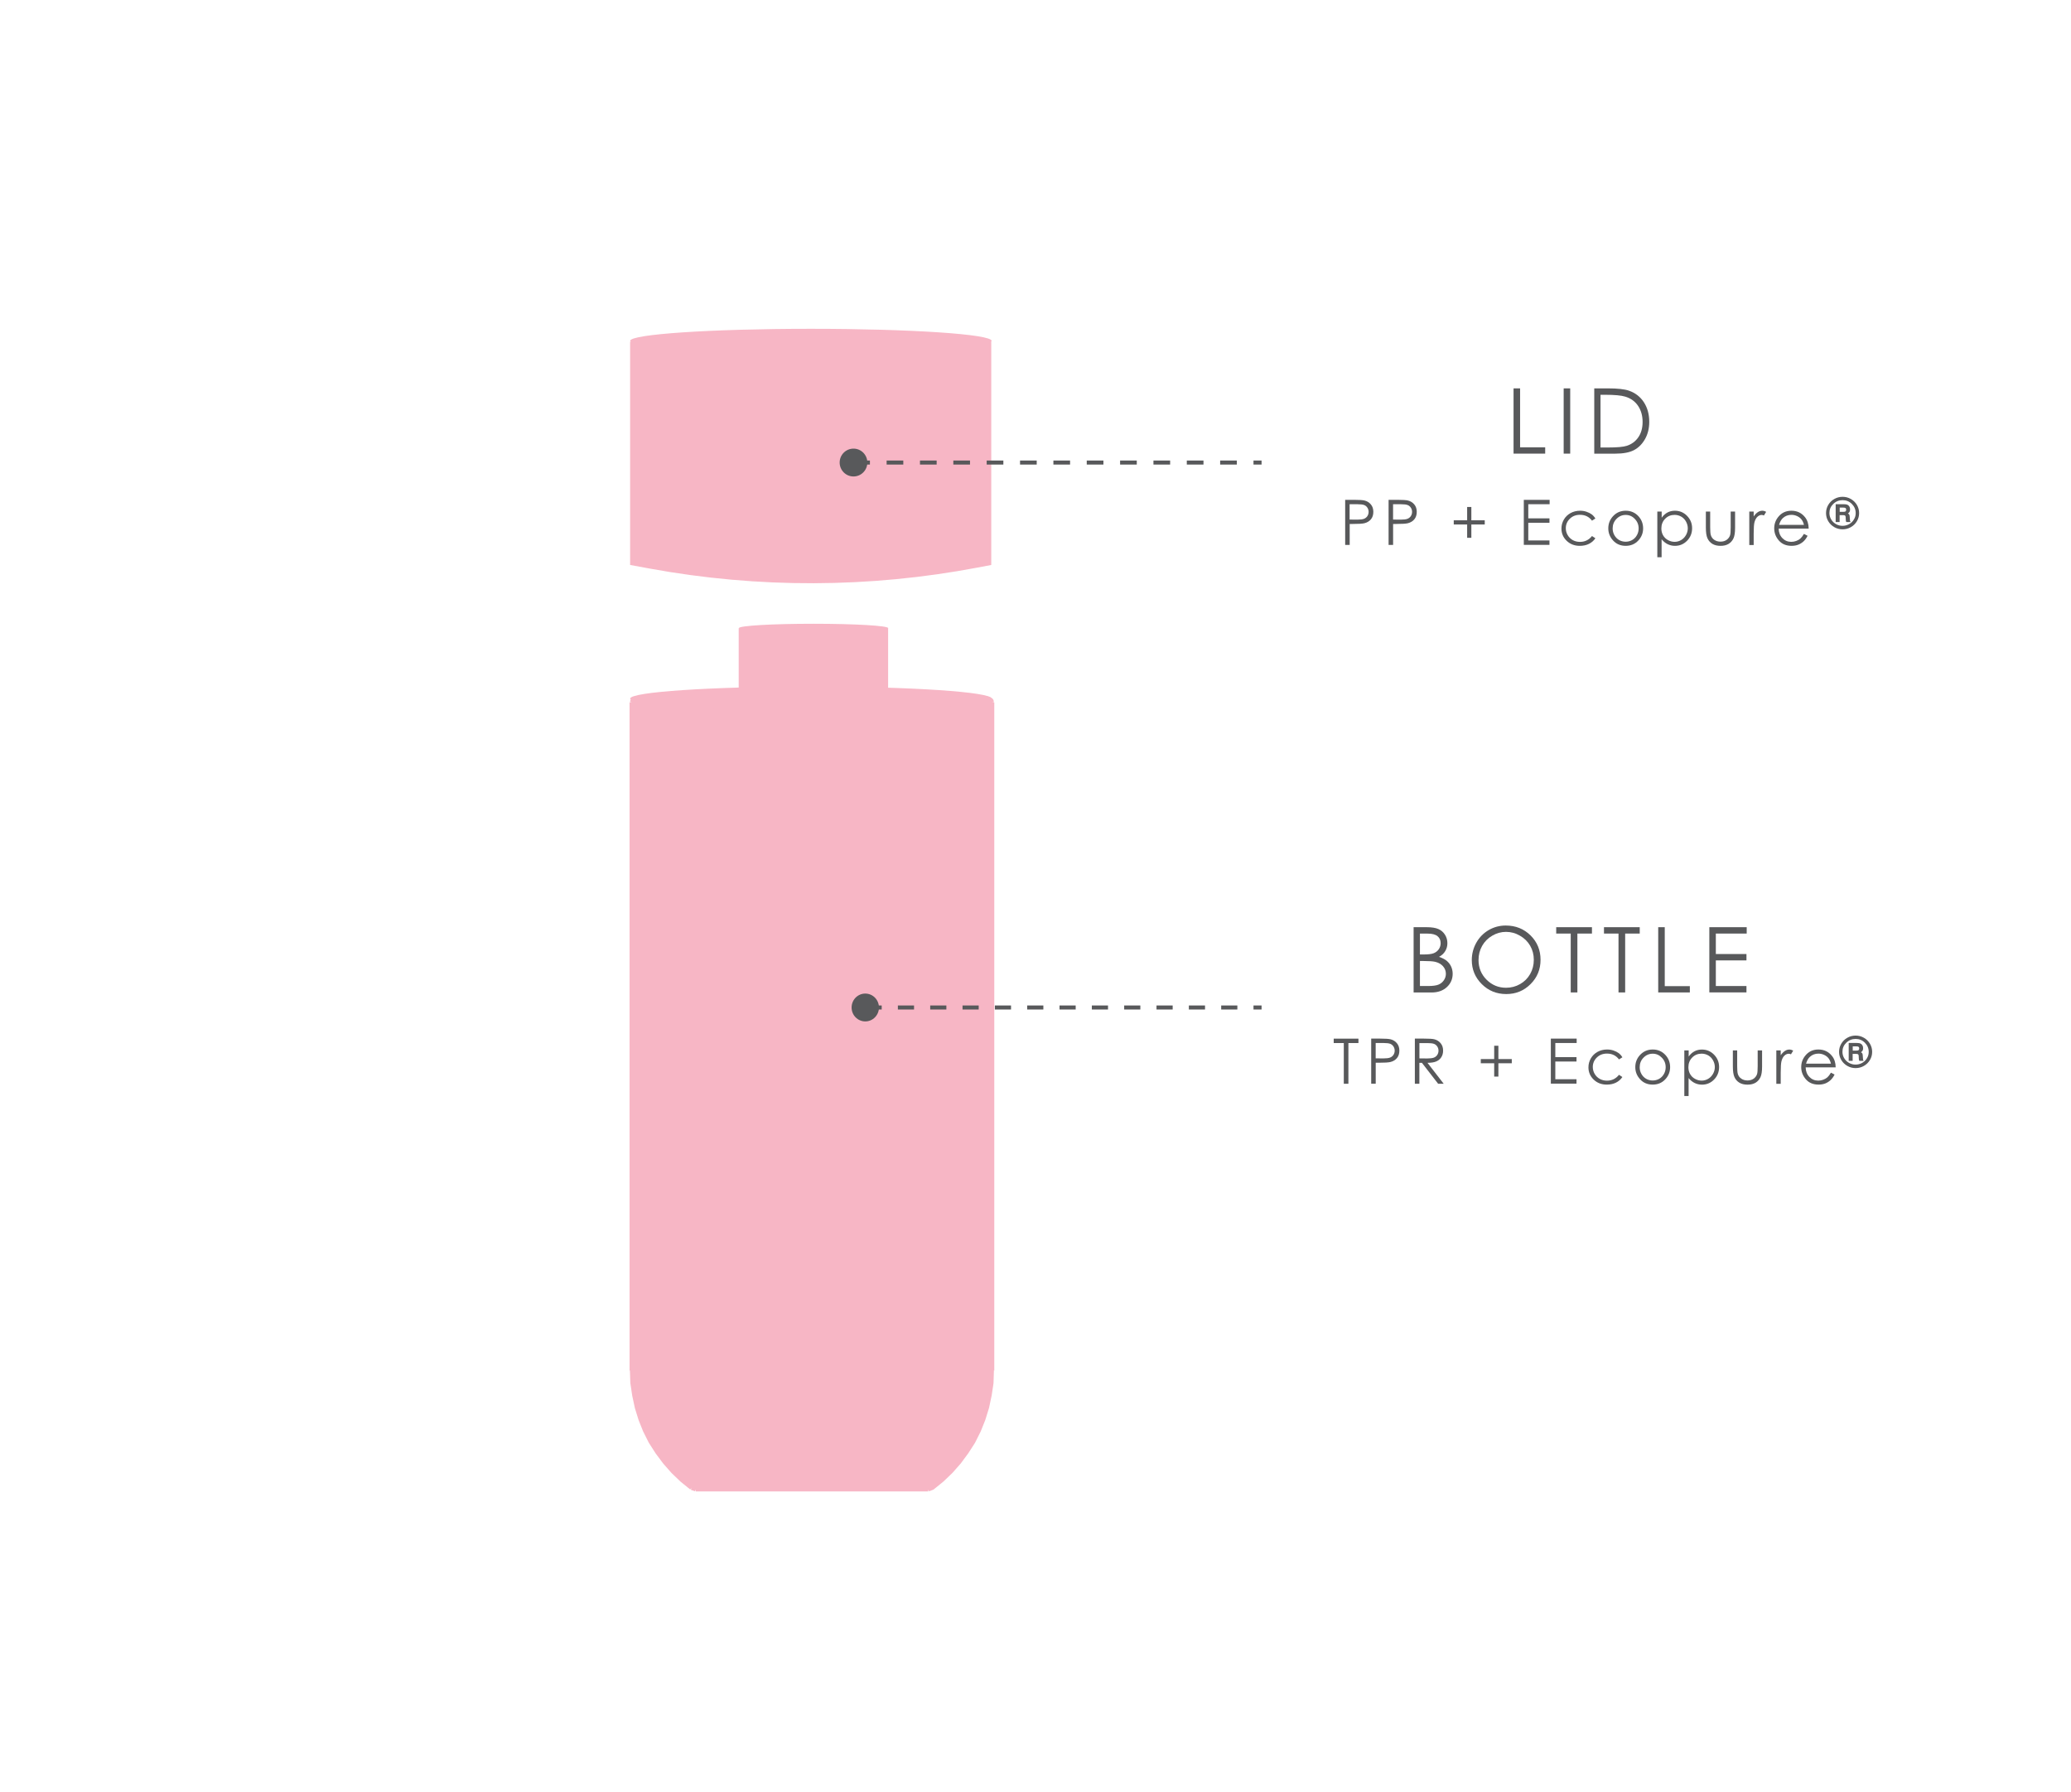 <svg xml:space="preserve" style="enable-background:new 0 0 513.25 444.15;" viewBox="0 0 513.25 444.15" y="0px" x="0px" xmlns:xlink="http://www.w3.org/1999/xlink" xmlns="http://www.w3.org/2000/svg" id="Layer_1" version="1.1">
<style type="text/css">
	.st0{fill:#F7B6C5;}
	.st1{fill:#58595B;}
	.st2{fill:none;stroke:#58595B;stroke-miterlimit:10;}
	.st3{fill:none;stroke:#58595B;stroke-miterlimit:10;stroke-dasharray:4.209,4.209,4.209,4.209;}
	.st4{fill:none;stroke:#58595B;stroke-miterlimit:10;stroke-dasharray:4.209,4.209,4.209,4.209,4.209,4.209;}
	.st5{fill:none;stroke:#58595B;stroke-miterlimit:10;stroke-dasharray:3.618,3.618,3.618,3.618;}
	.st6{fill:none;stroke:#58595B;stroke-miterlimit:10;stroke-dasharray:3.618,3.618,3.618,3.618,3.618,3.618;}
	.st7{fill:none;stroke:#58595B;stroke-miterlimit:10;stroke-dasharray:3.76,3.76,3.76,3.76;}
	.st8{fill:none;stroke:#58595B;stroke-miterlimit:10;stroke-dasharray:3.76,3.76,3.76,3.76,3.76,3.76;}
	.st9{fill:none;stroke:#58595B;stroke-miterlimit:10;stroke-dasharray:4.133,4.133,4.133,4.133;}
	.st10{fill:none;stroke:#58595B;stroke-miterlimit:10;stroke-dasharray:4.133,4.133,4.133,4.133,4.133,4.133;}
	.st11{fill:none;stroke:#58595B;stroke-miterlimit:10;stroke-dasharray:4.006,4.006,4.006,4.006;}
	.st12{fill:none;stroke:#58595B;stroke-miterlimit:10;stroke-dasharray:4.006,4.006,4.006,4.006,4.006,4.006;}
	.st13{fill:none;stroke:#58595B;stroke-miterlimit:10;stroke-dasharray:3.885,3.885,3.885,3.885;}
	.st14{fill:none;stroke:#58595B;stroke-miterlimit:10;stroke-dasharray:3.885,3.885,3.885,3.885,3.885,3.885;}
	.st15{fill:none;stroke:#58595B;stroke-miterlimit:10;stroke-dasharray:3.644,3.644,3.644,3.644;}
	.st16{fill:none;stroke:#58595B;stroke-miterlimit:10;stroke-dasharray:3.644,3.644,3.644,3.644,3.644,3.644;}
	.st17{fill:none;stroke:#58595B;stroke-miterlimit:10;stroke-dasharray:4.147,4.147,4.147,4.147;}
	.st18{fill:none;stroke:#58595B;stroke-miterlimit:10;stroke-dasharray:4.147,4.147,4.147,4.147,4.147,4.147;}
	.st19{fill:none;stroke:#58595B;stroke-miterlimit:10;stroke-dasharray:4.352,4.352,4.352,4.352;}
	.st20{fill:none;stroke:#58595B;stroke-miterlimit:10;stroke-dasharray:4.352,4.352,4.352,4.352,4.352,4.352;}
	.st21{fill:none;stroke:#58595B;stroke-miterlimit:10;stroke-dasharray:4.126,4.126,4.126,4.126;}
	.st22{fill:none;stroke:#58595B;stroke-miterlimit:10;stroke-dasharray:4.126,4.126,4.126,4.126,4.126,4.126;}
	.st23{fill:none;stroke:#58595B;stroke-miterlimit:10;stroke-dasharray:4.289,4.289,4.289,4.289;}
	.st24{fill:none;stroke:#58595B;stroke-miterlimit:10;stroke-dasharray:4.289,4.289,4.289,4.289,4.289,4.289;}
	.st25{fill:none;stroke:#58595B;stroke-miterlimit:10;stroke-dasharray:4.155,4.155,4.155,4.155;}
	.st26{fill:none;stroke:#58595B;stroke-miterlimit:10;stroke-dasharray:4.155,4.155,4.155,4.155,4.155,4.155;}
</style>
<g>
	<g>
		<g>
			<path d="M350.32,229.76h3.19c1.28,0,2.27,0.15,2.96,0.46c0.69,0.3,1.23,0.77,1.63,1.4c0.4,0.63,0.6,1.33,0.6,2.1
				c0,0.72-0.17,1.37-0.53,1.96c-0.35,0.59-0.86,1.07-1.54,1.43c0.84,0.29,1.49,0.62,1.94,1.01s0.81,0.85,1.06,1.4
				c0.25,0.55,0.38,1.14,0.38,1.78c0,1.3-0.47,2.4-1.42,3.29s-2.22,1.35-3.82,1.35h-4.44V229.76z M351.9,231.34v5.18h0.93
				c1.12,0,1.95-0.1,2.48-0.31c0.53-0.21,0.95-0.54,1.26-0.99c0.31-0.45,0.46-0.95,0.46-1.5c0-0.74-0.26-1.32-0.78-1.74
				c-0.52-0.42-1.34-0.63-2.47-0.63H351.9z M351.9,238.14v6.2h2c1.18,0,2.05-0.12,2.6-0.35c0.55-0.23,0.99-0.59,1.33-1.08
				c0.33-0.49,0.5-1.02,0.5-1.59c0-0.72-0.24-1.34-0.71-1.88c-0.47-0.53-1.12-0.9-1.94-1.1c-0.55-0.13-1.51-0.2-2.88-0.2H351.9z" class="st1"></path>
			<path d="M373.16,229.35c2.45,0,4.5,0.82,6.15,2.45c1.65,1.63,2.48,3.65,2.48,6.04c0,2.37-0.82,4.38-2.47,6.02
				c-1.65,1.65-3.65,2.47-6.02,2.47c-2.4,0-4.42-0.82-6.07-2.46c-1.65-1.64-2.48-3.63-2.48-5.96c0-1.55,0.38-2.99,1.13-4.32
				c0.75-1.33,1.78-2.37,3.07-3.12S371.65,229.35,373.16,229.35z M373.23,230.92c-1.2,0-2.33,0.31-3.4,0.94
				c-1.07,0.62-1.91,1.46-2.51,2.52c-0.6,1.06-0.9,2.23-0.9,3.53c0,1.92,0.67,3.54,2,4.87c1.33,1.32,2.94,1.99,4.82,1.99
				c1.25,0,2.42-0.3,3.48-0.91c1.07-0.61,1.9-1.44,2.5-2.5c0.6-1.06,0.9-2.23,0.9-3.52c0-1.28-0.3-2.44-0.9-3.48
				c-0.6-1.04-1.44-1.87-2.53-2.49C375.6,231.23,374.45,230.92,373.23,230.92z" class="st1"></path>
			<path d="M385.67,231.34v-1.58h8.86v1.58h-3.61v14.59h-1.65v-14.59H385.67z" class="st1"></path>
			<path d="M397.51,231.34v-1.58h8.86v1.58h-3.61v14.59h-1.65v-14.59H397.51z" class="st1"></path>
			<path d="M410.95,229.76h1.62v14.61h6.22v1.56h-7.84V229.76z" class="st1"></path>
			<path d="M423.61,229.76h9.27v1.58h-7.65v5.07h7.59v1.58h-7.59v6.35h7.59v1.58h-9.2V229.76z" class="st1"></path>
		</g>
	</g>
	<g>
		<g>
			<g>
				<path d="M330.53,258.47v-1.09h6.13v1.09h-2.49v10.09h-1.14v-10.09H330.53z" class="st1"></path>
				<path d="M339.81,257.37h2.23c1.28,0,2.14,0.06,2.58,0.17c0.64,0.16,1.16,0.48,1.57,0.97s0.61,1.1,0.61,1.84
					c0,0.75-0.2,1.36-0.59,1.84c-0.4,0.48-0.94,0.81-1.63,0.98c-0.51,0.12-1.45,0.18-2.84,0.18h-0.8v5.2h-1.12V257.37z
					 M340.93,258.47v3.79l1.89,0.02c0.76,0,1.33-0.07,1.68-0.21c0.35-0.14,0.63-0.36,0.84-0.68c0.2-0.31,0.3-0.66,0.3-1.04
					c0-0.37-0.1-0.72-0.3-1.03c-0.2-0.31-0.47-0.53-0.8-0.66s-0.88-0.2-1.63-0.2H340.93z" class="st1"></path>
				<path d="M350.65,257.37h2.23c1.24,0,2.08,0.05,2.52,0.15c0.66,0.15,1.2,0.48,1.62,0.98
					c0.42,0.5,0.62,1.11,0.62,1.85c0,0.61-0.14,1.14-0.43,1.61s-0.7,0.81-1.23,1.05c-0.53,0.24-1.27,0.36-2.21,0.36l4.02,5.19h-1.38
					l-4.02-5.19h-0.63v5.19h-1.12V257.37z M351.77,258.47v3.8l1.93,0.02c0.75,0,1.3-0.07,1.66-0.21c0.36-0.14,0.64-0.37,0.84-0.68
					c0.2-0.31,0.3-0.66,0.3-1.04c0-0.38-0.1-0.72-0.3-1.02c-0.2-0.31-0.47-0.53-0.8-0.66c-0.33-0.13-0.88-0.2-1.64-0.2H351.77z" class="st1"></path>
				<path d="M370.3,262.44v-3.3h1.04v3.3h3.32v1.04h-3.32v3.3h-1.04v-3.3h-3.32v-1.04H370.3z" class="st1"></path>
				<path d="M384.33,257.37h6.41v1.09h-5.29v3.5h5.25v1.09h-5.25v4.39h5.25v1.09h-6.36V257.37z" class="st1"></path>
				<path d="M402.07,262l-0.84,0.53c-0.73-0.97-1.72-1.45-2.98-1.45c-1.01,0-1.84,0.32-2.51,0.97
					c-0.67,0.65-1,1.43-1,2.36c0,0.6,0.15,1.17,0.46,1.7c0.31,0.53,0.73,0.94,1.26,1.24c0.53,0.29,1.13,0.44,1.79,0.44
					c1.21,0,2.21-0.48,2.98-1.45l0.84,0.55c-0.4,0.6-0.93,1.06-1.59,1.39s-1.42,0.49-2.28,0.49c-1.31,0-2.39-0.42-3.25-1.25
					c-0.86-0.83-1.29-1.84-1.29-3.03c0-0.8,0.2-1.54,0.6-2.23c0.4-0.69,0.96-1.22,1.66-1.61c0.7-0.38,1.49-0.58,2.36-0.58
					c0.55,0,1.08,0.08,1.58,0.25c0.51,0.17,0.94,0.39,1.3,0.65C401.52,261.25,401.83,261.59,402.07,262z" class="st1"></path>
				<path d="M409.59,260.07c1.27,0,2.33,0.46,3.17,1.38c0.76,0.84,1.14,1.84,1.14,2.99c0,1.16-0.4,2.17-1.21,3.03
					s-1.84,1.3-3.1,1.3c-1.27,0-2.31-0.43-3.11-1.3c-0.8-0.86-1.21-1.87-1.21-3.03c0-1.15,0.38-2.14,1.14-2.98
					C407.25,260.54,408.31,260.07,409.59,260.07z M409.59,261.11c-0.88,0-1.65,0.33-2.28,0.98c-0.64,0.65-0.95,1.44-0.95,2.37
					c0,0.6,0.14,1.16,0.43,1.67s0.68,0.92,1.17,1.2s1.04,0.42,1.62,0.42s1.13-0.14,1.62-0.42s0.88-0.68,1.17-1.2
					c0.29-0.52,0.43-1.07,0.43-1.67c0-0.93-0.32-1.72-0.96-2.37C411.22,261.44,410.47,261.11,409.59,261.11z" class="st1"></path>
				<path d="M417.44,260.29h1.06v1.52c0.42-0.58,0.9-1.01,1.45-1.3s1.16-0.43,1.83-0.43c1.17,0,2.18,0.42,3.01,1.27
					c0.83,0.85,1.25,1.87,1.25,3.06c0,1.22-0.41,2.25-1.24,3.1c-0.83,0.85-1.83,1.27-3,1.27c-0.66,0-1.26-0.14-1.82-0.41
					c-0.55-0.27-1.05-0.68-1.5-1.22v4.45h-1.06V260.29z M421.7,261.1c-0.92,0-1.7,0.32-2.33,0.96c-0.63,0.64-0.94,1.44-0.94,2.4
					c0,0.63,0.14,1.19,0.42,1.69c0.28,0.5,0.68,0.9,1.21,1.19c0.52,0.29,1.08,0.44,1.66,0.44c0.57,0,1.11-0.15,1.61-0.44
					c0.5-0.3,0.9-0.71,1.2-1.24c0.3-0.53,0.45-1.09,0.45-1.67c0-0.59-0.15-1.14-0.44-1.67s-0.69-0.94-1.19-1.23
					C422.83,261.24,422.29,261.1,421.7,261.1z" class="st1"></path>
				<path d="M429.46,260.29h1.06v3.86c0,0.94,0.05,1.59,0.15,1.95c0.15,0.51,0.44,0.91,0.87,1.2s0.94,0.44,1.53,0.44
					s1.1-0.14,1.51-0.43c0.41-0.29,0.7-0.66,0.86-1.13c0.11-0.32,0.16-1,0.16-2.03v-3.86h1.09v4.06c0,1.14-0.13,2-0.4,2.58
					c-0.27,0.58-0.67,1.03-1.2,1.36c-0.54,0.33-1.21,0.49-2.01,0.49s-1.48-0.16-2.02-0.49c-0.54-0.33-0.94-0.78-1.21-1.37
					c-0.27-0.59-0.4-1.47-0.4-2.64V260.29z" class="st1"></path>
				<path d="M440.22,260.29h1.09v1.21c0.32-0.48,0.67-0.83,1.03-1.07c0.36-0.24,0.73-0.35,1.12-0.35
					c0.29,0,0.61,0.09,0.94,0.28l-0.55,0.9c-0.22-0.1-0.41-0.14-0.56-0.14c-0.36,0-0.7,0.15-1.03,0.44
					c-0.33,0.29-0.58,0.74-0.75,1.36c-0.13,0.47-0.2,1.42-0.2,2.86v2.8h-1.09V260.29z" class="st1"></path>
				<path d="M453.76,265.81l0.9,0.47c-0.29,0.58-0.63,1.04-1.02,1.4c-0.39,0.35-0.82,0.62-1.3,0.81
					c-0.48,0.18-1.03,0.28-1.64,0.28c-1.35,0-2.4-0.44-3.17-1.33c-0.76-0.88-1.14-1.88-1.14-3c0-1.05,0.32-1.98,0.97-2.8
					c0.82-1.04,1.91-1.57,3.28-1.57c1.41,0,2.54,0.54,3.38,1.6c0.6,0.75,0.9,1.7,0.91,2.83h-7.44c0.02,0.96,0.33,1.75,0.92,2.36
					c0.59,0.61,1.33,0.92,2.2,0.92c0.42,0,0.83-0.07,1.23-0.22s0.74-0.34,1.02-0.58C453.13,266.74,453.44,266.35,453.76,265.81z
					 M453.76,263.58c-0.14-0.57-0.35-1.02-0.62-1.36c-0.27-0.34-0.63-0.61-1.08-0.82c-0.45-0.21-0.92-0.31-1.41-0.31
					c-0.81,0-1.51,0.26-2.09,0.78c-0.43,0.38-0.75,0.95-0.97,1.71H453.76z" class="st1"></path>
			</g>
		</g>
		<g>
			<path d="M463.97,260.66c0,0.72-0.18,1.39-0.55,2.01c-0.37,0.62-0.86,1.11-1.5,1.47c-0.63,0.36-1.32,0.54-2.05,0.54
				c-0.73,0-1.42-0.18-2.05-0.54c-0.63-0.36-1.13-0.85-1.5-1.47c-0.37-0.62-0.55-1.29-0.55-2.02c0-0.72,0.18-1.39,0.55-2.02
				c0.37-0.62,0.86-1.11,1.5-1.47c0.63-0.36,1.32-0.54,2.05-0.54c0.74,0,1.42,0.18,2.05,0.54c0.63,0.36,1.13,0.85,1.5,1.47
				C463.79,259.26,463.97,259.94,463.97,260.66z M463.12,260.67c0-0.89-0.32-1.65-0.95-2.28s-1.4-0.94-2.29-0.94
				c-0.9,0-1.67,0.31-2.31,0.93s-0.96,1.37-0.96,2.25c0,0.57,0.14,1.1,0.43,1.59c0.29,0.49,0.69,0.88,1.19,1.16
				c0.51,0.29,1.05,0.43,1.63,0.43c0.58,0,1.12-0.14,1.63-0.42c0.51-0.28,0.91-0.67,1.19-1.16
				C462.98,261.75,463.12,261.23,463.12,260.67z M458.17,258.45h1.99c0.42,0,0.72,0.05,0.92,0.14c0.2,0.09,0.35,0.24,0.47,0.43
				c0.12,0.2,0.18,0.43,0.18,0.71c0,0.24-0.04,0.43-0.11,0.58c-0.08,0.15-0.21,0.3-0.42,0.44c0.17,0.09,0.28,0.19,0.34,0.31
				c0.06,0.11,0.1,0.32,0.11,0.6c0.02,0.55,0.05,0.87,0.07,0.96c0.02,0.09,0.09,0.18,0.19,0.26h-1.12c-0.05-0.12-0.08-0.22-0.1-0.3
				c-0.02-0.08-0.02-0.22-0.03-0.42c-0.01-0.39-0.03-0.63-0.06-0.72c-0.03-0.09-0.09-0.16-0.17-0.21c-0.08-0.05-0.24-0.07-0.49-0.07
				h-0.8v1.72h-0.98V258.45z M459.16,259.3v1.05h0.82c0.32,0,0.53-0.04,0.63-0.13c0.1-0.08,0.15-0.22,0.15-0.41
				c0-0.19-0.05-0.32-0.15-0.4c-0.1-0.08-0.31-0.12-0.63-0.12H459.16z" class="st1"></path>
		</g>
	</g>
	<g>
		<g>
			<path d="M375.1,96.24h1.62v14.61h6.22v1.56h-7.84V96.24z" class="st1"></path>
			<path d="M387.52,96.24h1.62v16.17h-1.62V96.24z" class="st1"></path>
			<path d="M395.1,112.42V96.24h3.35c2.42,0,4.17,0.19,5.27,0.58c1.57,0.55,2.79,1.5,3.68,2.86
				c0.88,1.36,1.33,2.97,1.33,4.85c0,1.62-0.35,3.04-1.05,4.28c-0.7,1.23-1.61,2.14-2.73,2.73c-1.12,0.59-2.68,0.88-4.7,0.88H395.1z
				 M396.65,110.89h1.87c2.24,0,3.79-0.14,4.65-0.42c1.22-0.4,2.17-1.11,2.87-2.14c0.7-1.03,1.04-2.29,1.04-3.77
				c0-1.56-0.38-2.89-1.13-4c-0.75-1.11-1.81-1.86-3.16-2.27c-1.01-0.31-2.68-0.46-5-0.46h-1.14V110.89z" class="st1"></path>
		</g>
	</g>
	<g>
		<g>
			<g>
				<path d="M333.36,123.86h2.23c1.28,0,2.14,0.06,2.58,0.17c0.64,0.16,1.16,0.48,1.57,0.97s0.61,1.1,0.61,1.84
					c0,0.75-0.2,1.36-0.59,1.84c-0.4,0.48-0.94,0.81-1.63,0.98c-0.51,0.12-1.45,0.18-2.84,0.18h-0.8v5.2h-1.12V123.86z
					 M334.47,124.96v3.79l1.89,0.02c0.76,0,1.33-0.07,1.68-0.21c0.35-0.14,0.63-0.36,0.84-0.68c0.2-0.31,0.3-0.66,0.3-1.04
					c0-0.37-0.1-0.72-0.3-1.03c-0.2-0.31-0.47-0.53-0.8-0.66s-0.88-0.2-1.63-0.2H334.47z" class="st1"></path>
				<path d="M344.12,123.86h2.23c1.28,0,2.14,0.06,2.58,0.17c0.64,0.16,1.16,0.48,1.57,0.97s0.61,1.1,0.61,1.84
					c0,0.75-0.2,1.36-0.59,1.84c-0.4,0.48-0.94,0.81-1.63,0.98c-0.51,0.12-1.45,0.18-2.84,0.18h-0.8v5.2h-1.12V123.86z
					 M345.24,124.96v3.79l1.89,0.02c0.76,0,1.33-0.07,1.68-0.21c0.35-0.14,0.63-0.36,0.84-0.68c0.2-0.31,0.3-0.66,0.3-1.04
					c0-0.37-0.1-0.72-0.3-1.03c-0.2-0.31-0.47-0.53-0.8-0.66s-0.88-0.2-1.63-0.2H345.24z" class="st1"></path>
				<path d="M363.6,128.93v-3.3h1.04v3.3h3.32v1.04h-3.32v3.3h-1.04v-3.3h-3.32v-1.04H363.6z" class="st1"></path>
				<path d="M377.63,123.86h6.41v1.09h-5.29v3.5h5.25v1.09h-5.25v4.39h5.25v1.09h-6.36V123.86z" class="st1"></path>
				<path d="M395.38,128.49l-0.84,0.53c-0.73-0.97-1.72-1.45-2.98-1.45c-1.01,0-1.84,0.32-2.51,0.97
					c-0.67,0.65-1,1.43-1,2.36c0,0.6,0.15,1.17,0.46,1.7c0.31,0.53,0.73,0.94,1.26,1.24c0.53,0.29,1.13,0.44,1.79,0.44
					c1.21,0,2.21-0.48,2.98-1.45l0.84,0.55c-0.4,0.6-0.93,1.06-1.59,1.39s-1.42,0.49-2.28,0.49c-1.31,0-2.39-0.42-3.25-1.25
					c-0.86-0.83-1.29-1.84-1.29-3.03c0-0.8,0.2-1.54,0.6-2.23c0.4-0.69,0.96-1.22,1.66-1.61c0.7-0.38,1.49-0.58,2.36-0.58
					c0.55,0,1.08,0.08,1.58,0.25c0.51,0.17,0.94,0.39,1.3,0.65C394.83,127.73,395.13,128.08,395.38,128.49z" class="st1"></path>
				<path d="M402.9,126.56c1.27,0,2.33,0.46,3.17,1.38c0.76,0.84,1.14,1.84,1.14,2.99c0,1.16-0.4,2.17-1.21,3.03
					s-1.84,1.3-3.1,1.3c-1.27,0-2.31-0.43-3.11-1.3c-0.8-0.86-1.21-1.87-1.21-3.03c0-1.15,0.38-2.14,1.14-2.98
					C400.56,127.02,401.62,126.56,402.9,126.56z M402.89,127.6c-0.88,0-1.65,0.33-2.28,0.98c-0.64,0.65-0.95,1.44-0.95,2.37
					c0,0.6,0.14,1.16,0.43,1.67s0.68,0.92,1.17,1.2s1.04,0.42,1.62,0.42s1.13-0.14,1.62-0.42s0.88-0.68,1.17-1.2
					c0.29-0.52,0.43-1.07,0.43-1.67c0-0.93-0.32-1.72-0.96-2.37C404.53,127.93,403.77,127.6,402.89,127.6z" class="st1"></path>
				<path d="M410.75,126.77h1.06v1.52c0.42-0.58,0.9-1.01,1.45-1.3s1.16-0.43,1.83-0.43c1.17,0,2.18,0.42,3.01,1.27
					c0.83,0.85,1.25,1.87,1.25,3.06c0,1.22-0.41,2.25-1.24,3.1c-0.83,0.85-1.83,1.27-3,1.27c-0.66,0-1.26-0.14-1.82-0.41
					c-0.55-0.27-1.05-0.68-1.5-1.22v4.45h-1.06V126.77z M415,127.59c-0.92,0-1.7,0.32-2.33,0.96c-0.63,0.64-0.94,1.44-0.94,2.4
					c0,0.63,0.14,1.19,0.42,1.69c0.28,0.5,0.68,0.9,1.21,1.19c0.52,0.29,1.08,0.44,1.66,0.44c0.57,0,1.11-0.15,1.61-0.44
					c0.5-0.3,0.9-0.71,1.2-1.24c0.3-0.53,0.45-1.09,0.45-1.67c0-0.59-0.15-1.14-0.44-1.67s-0.69-0.94-1.19-1.23
					C416.14,127.73,415.59,127.59,415,127.59z" class="st1"></path>
				<path d="M422.77,126.77h1.06v3.86c0,0.94,0.05,1.59,0.15,1.95c0.15,0.51,0.44,0.91,0.87,1.2s0.94,0.44,1.53,0.44
					s1.1-0.14,1.51-0.43c0.41-0.29,0.7-0.66,0.86-1.13c0.11-0.32,0.16-1,0.16-2.03v-3.86h1.09v4.06c0,1.14-0.13,2-0.4,2.58
					c-0.27,0.58-0.67,1.03-1.2,1.36c-0.54,0.33-1.21,0.49-2.01,0.49s-1.48-0.16-2.02-0.49c-0.54-0.33-0.94-0.78-1.21-1.37
					c-0.27-0.59-0.4-1.47-0.4-2.64V126.77z" class="st1"></path>
				<path d="M433.52,126.77h1.09v1.21c0.32-0.48,0.67-0.83,1.03-1.07c0.36-0.24,0.73-0.35,1.12-0.35
					c0.29,0,0.61,0.09,0.94,0.28l-0.55,0.9c-0.22-0.1-0.41-0.14-0.56-0.14c-0.36,0-0.7,0.15-1.03,0.44
					c-0.33,0.29-0.58,0.74-0.75,1.36c-0.13,0.47-0.2,1.42-0.2,2.86v2.8h-1.09V126.77z" class="st1"></path>
				<path d="M447.07,132.3l0.9,0.47c-0.29,0.58-0.63,1.04-1.02,1.4c-0.39,0.35-0.82,0.62-1.3,0.81
					c-0.48,0.18-1.03,0.28-1.64,0.28c-1.35,0-2.4-0.44-3.17-1.33c-0.76-0.88-1.14-1.88-1.14-3c0-1.05,0.32-1.98,0.97-2.8
					c0.82-1.04,1.91-1.57,3.28-1.57c1.41,0,2.54,0.54,3.38,1.6c0.6,0.75,0.9,1.7,0.91,2.83h-7.44c0.02,0.96,0.33,1.75,0.92,2.36
					c0.59,0.61,1.33,0.92,2.2,0.92c0.42,0,0.83-0.07,1.23-0.22s0.74-0.34,1.02-0.58C446.44,133.23,446.74,132.84,447.07,132.3z
					 M447.07,130.07c-0.14-0.57-0.35-1.02-0.62-1.36c-0.27-0.34-0.63-0.61-1.08-0.82c-0.45-0.21-0.92-0.31-1.41-0.31
					c-0.81,0-1.51,0.26-2.09,0.78c-0.43,0.38-0.75,0.95-0.97,1.71H447.07z" class="st1"></path>
			</g>
		</g>
		<g>
			<path d="M460.74,127.15c0,0.72-0.18,1.39-0.55,2.01c-0.37,0.62-0.86,1.11-1.5,1.47c-0.63,0.36-1.32,0.54-2.05,0.54
				c-0.73,0-1.42-0.18-2.05-0.54c-0.63-0.36-1.13-0.85-1.5-1.47c-0.37-0.62-0.55-1.29-0.55-2.02c0-0.72,0.18-1.39,0.55-2.02
				c0.37-0.62,0.86-1.11,1.5-1.47c0.63-0.36,1.32-0.54,2.05-0.54c0.74,0,1.42,0.18,2.05,0.54c0.63,0.36,1.13,0.85,1.5,1.47
				C460.56,125.75,460.74,126.42,460.74,127.15z M459.89,127.16c0-0.89-0.32-1.65-0.95-2.28s-1.4-0.94-2.29-0.94
				c-0.9,0-1.67,0.31-2.31,0.93s-0.96,1.37-0.96,2.25c0,0.57,0.14,1.1,0.43,1.59c0.29,0.49,0.69,0.88,1.19,1.16
				c0.51,0.29,1.05,0.43,1.63,0.43c0.58,0,1.12-0.14,1.63-0.42c0.51-0.28,0.91-0.67,1.19-1.16
				C459.75,128.24,459.89,127.72,459.89,127.16z M454.94,124.94h1.99c0.42,0,0.72,0.05,0.92,0.14c0.2,0.09,0.35,0.24,0.47,0.43
				c0.12,0.2,0.18,0.43,0.18,0.71c0,0.24-0.04,0.43-0.11,0.58c-0.08,0.15-0.21,0.3-0.42,0.44c0.17,0.09,0.28,0.19,0.34,0.31
				c0.06,0.11,0.1,0.32,0.11,0.6c0.02,0.55,0.05,0.87,0.07,0.96s0.09,0.18,0.19,0.26h-1.12c-0.05-0.12-0.08-0.22-0.1-0.3
				c-0.02-0.08-0.02-0.22-0.03-0.42c-0.01-0.39-0.03-0.63-0.06-0.72c-0.03-0.09-0.09-0.16-0.17-0.21c-0.08-0.05-0.24-0.07-0.49-0.07
				h-0.8v1.72h-0.98V124.94z M455.93,125.79v1.05h0.82c0.32,0,0.53-0.04,0.63-0.13c0.1-0.08,0.15-0.22,0.15-0.41
				c0-0.19-0.05-0.32-0.15-0.4c-0.1-0.08-0.31-0.12-0.63-0.12H455.93z" class="st1"></path>
		</g>
	</g>
	<path d="M245.66,84.69h-89.5V140l4.84,0.89c26.88,4.93,54.44,4.85,81.29-0.25l3.37-0.64V84.69z" class="st0"></path>
	<polygon points="246.41,339.65 246.41,174.06 245.9,174.06 245.9,174.04 246.31,173.96 246.22,173.49 246.03,173.18 
		245.66,172.91 245.47,172.82 245.1,172.73 244.98,173.23 244.98,172.62 157.46,172.62 157.46,173.23 157.35,172.72 156.89,172.82 
		156.58,173.01 156.31,173.38 156.22,173.56 156.13,173.93 156.53,174.03 156.53,174.06 156.53,174.06 156.02,174.06 156.02,339.65 
		156.53,339.65 156.53,339.65 156.11,339.66 156.21,342.7 156.68,345.84 157.34,348.93 158.27,351.92 159.39,354.72 160.78,357.49 
		162.48,360.15 164.36,362.67 166.42,365.01 168.66,367.16 171.06,369.1 171.38,368.7 171.21,369.18 172.22,369.55 172.34,369.21 
		172.4,369.21 172.4,369.58 230.04,369.58 230.04,369.21 230.09,369.21 230.21,369.55 231.14,369.21 231.15,369.21 231.15,369.21 
		231.23,369.18 231.38,369.1 233.81,367.13 236.05,364.98 238.11,362.64 239.97,360.12 241.63,357.54 243.06,354.68 244.18,351.88 
		245.11,348.88 245.76,345.81 246.22,342.76 246.32,339.66 245.9,339.65 245.9,339.65" class="st0"></polygon>
	<ellipse ry="2.99" rx="44.79" cy="84.47" cx="200.96" class="st0"></ellipse>
	<ellipse ry="2.99" rx="44.79" cy="173.12" cx="200.96" class="st0"></ellipse>
	<rect height="14.98" width="37.03" class="st0" y="155.66" x="183.07"></rect>
	<ellipse ry="1.08" rx="18.5" cy="155.65" cx="201.62" class="st0"></ellipse>
	<g>
		<g>
			<g>
				<line y2="114.62" x2="310.65" y1="114.62" x1="312.65" class="st2"></line>
				<line y2="114.62" x2="292.05" y1="114.62" x1="306.52" class="st9"></line>
				<line y2="114.62" x2="217.65" y1="114.62" x1="289.99" class="st10"></line>
				<line y2="114.62" x2="213.59" y1="114.62" x1="215.59" class="st2"></line>
			</g>
		</g>
		<ellipse ry="3.45" rx="3.43" cy="114.62" cx="211.52" class="st1"></ellipse>
	</g>
	<g>
		<g>
			<g>
				<line y2="249.66" x2="310.65" y1="249.66" x1="312.65" class="st2"></line>
				<line y2="249.66" x2="292.63" y1="249.66" x1="306.65" class="st11"></line>
				<line y2="249.66" x2="220.52" y1="249.66" x1="290.62" class="st12"></line>
				<line y2="249.66" x2="216.51" y1="249.66" x1="218.51" class="st2"></line>
			</g>
		</g>
		<ellipse ry="3.45" rx="3.39" cy="249.66" cx="214.44" class="st1"></ellipse>
	</g>
</g>
</svg>
